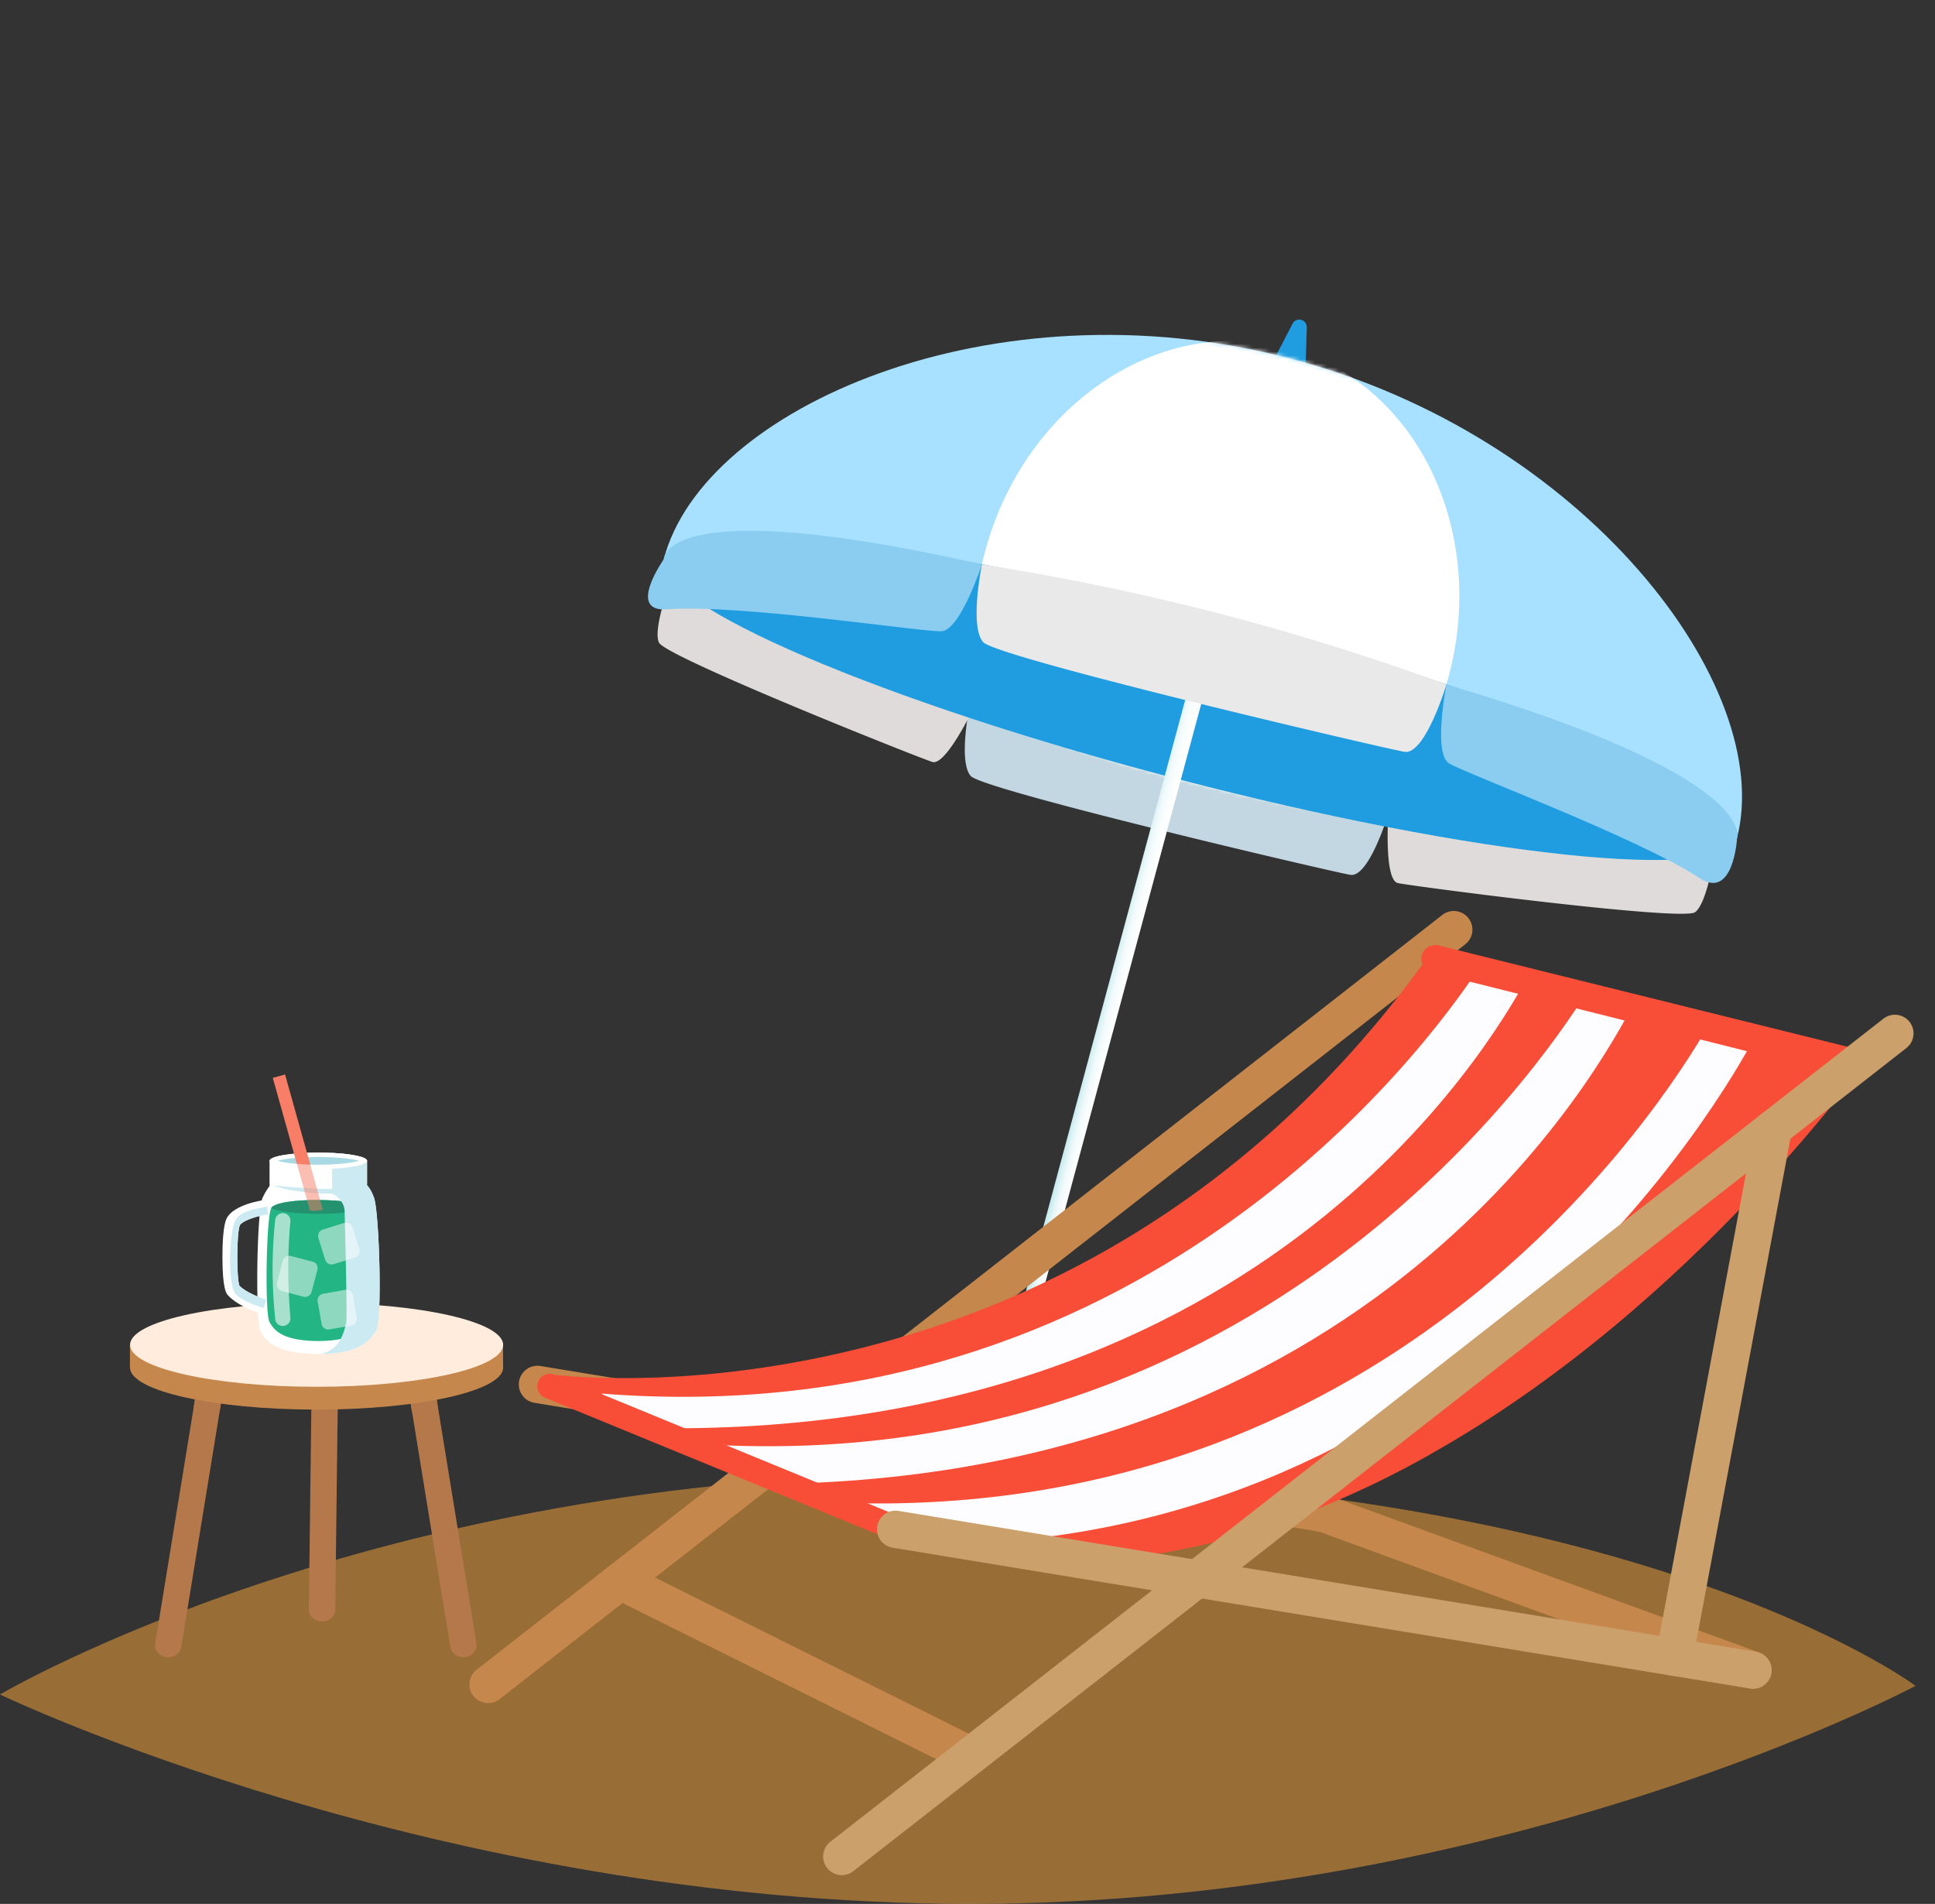 <svg xmlns="http://www.w3.org/2000/svg" width="498" height="490" fill="none"><rect width="100%" height="100%" fill="#333333" stroke="none"/><path fill="#FFAA3A" d="M493 433.891S387.775 490 249.831 490C112.124 490 0 436.109 0 436.109s95.895-56.806 243.716-56.806c176.522 0 249.284 54.588 249.284 54.588Z" opacity=".5"/><mask id="a" width="444" height="360" x="24" y="49" maskUnits="userSpaceOnUse" style="mask-type:luminance"><path fill="#fff" d="M24 49h443.031v359.68H24V49Z"/></mask><g mask="url(#a)"><path fill="#1F9DE0" d="m327.733 92.792 8.268 2.147.317-10.696a1.935 1.935 0 0 0-3.648-.95l-4.937 9.5Z"/><path fill="#C2D7E1" d="M249.54 181.692s-2.967 14.402.305 18.038c3.272 3.636 92.876 24.629 97.673 25.427 4.796.797 9.746-15.611 9.746-15.611a567.857 567.857 0 0 0-107.724-27.854Z"/><path fill="#DEDBDA" d="M173.178 147.985s-5.348 13.699-3.577 17.405c1.771 3.706 66.85 29.637 70.369 30.716 3.518 1.079 10.86-14.426 10.86-14.426a329.838 329.838 0 0 0-77.652-33.695ZM441.578 217.851s-2.005 14.566-5.348 16.935c-3.342 2.369-72.832-6.72-76.468-7.506-3.635-.786-2.451-17.897-2.451-17.897a329.399 329.399 0 0 1 84.267 8.468Z"/><path fill="#A8E1FF" d="M170.845 143.88s56.413 36.909 132.67 56.753c76.256 19.844 143.506 15.129 143.506 15.129 10.121-38.926-39.02-103.735-115.277-123.58-76.256-19.844-150.765 12.749-160.899 51.698Z"/><mask id="b" width="279" height="131" x="170" y="86" maskUnits="userSpaceOnUse" style="mask-type:luminance"><path fill="#fff" d="M170.845 143.88s56.413 36.909 132.67 56.753c76.256 19.844 143.506 15.129 143.506 15.129 10.121-38.926-39.02-103.735-115.277-123.58-76.256-19.844-150.765 12.749-160.899 51.698Z"/></mask><g mask="url(#b)"><path fill="#fff" d="M295.287 226.761c-33.022-8.595-51.791-46.302-41.921-84.219 9.87-37.918 44.641-61.688 77.663-53.093 33.022 8.596 51.79 46.302 41.921 84.22-9.87 37.917-44.641 61.688-77.663 53.092Z"/></g><path fill="#1F9DE0" d="M303.511 200.611c-76.262-19.85-135.658-45.262-132.666-56.758 2.993-11.497 67.241-4.724 143.503 15.126 76.261 19.851 135.658 45.262 132.665 56.759-2.992 11.496-67.24 4.723-143.502-15.127Z"/><path fill="url(#c)" d="m251.898 393.726-4.104-1.068 63.168-234.54 4.116 1.067-63.18 234.541Z"/><path fill="#EAE9E9" d="M252.72 145.253s-3.295 15.985.329 20.02c3.624 4.034 103.079 27.315 108.403 28.218 5.325.903 10.814-17.334 10.814-17.334a630.481 630.481 0 0 0-119.546-30.904Z"/><path fill="#8BCDF0" d="M252.721 145.253s-5.559 16.994-10.45 17.217c-4.891.222-51.733-7.037-70.686-5.653-10.379.738-.739-12.901-.739-12.901s-.621-17.3 81.875 1.337ZM372.265 176.157s-3.519 17.744.68 20.325c4.199 2.58 48.578 19.116 64.505 29.531 8.702 5.7 9.606-10.25 9.606-10.25s6.309-15.657-74.791-39.606Z"/></g><path fill="#B4784B" d="M57.139 359.315c0 .154-.01.316-.04.478l-.343 2.093-10.1 61.993c-.245 1.525-1.678 2.663-3.356 2.663-2.081 0-3.67-1.696-3.356-3.592l10.119-62.074.323-2.013c.245-1.525 1.679-2.663 3.356-2.663 1.906 0 3.397 1.418 3.397 3.115ZM119.257 426.542c-1.679 0-3.111-1.138-3.356-2.663l-10.09-61.947-.353-2.139a2.73 2.73 0 0 1-.04-.478c0-1.696 1.492-3.113 3.396-3.113 1.678 0 3.111 1.138 3.356 2.663l.343 2.085 10.1 62.002c.315 1.894-1.275 3.59-3.356 3.59ZM82.341 417.293c2.05.303 3.915-1.14 3.938-3.049l.801-64.801c.02-1.546-1.195-2.873-2.855-3.119-2.05-.304-3.914 1.139-3.937 3.049l-.801 64.801c-.021 1.545 1.194 2.872 2.854 3.119Z"/><path fill="#B4784B" d="M56.923 360.603c0 .154-.01.317-.04.478l-.343 2.094a121.132 121.132 0 0 1-6.694-1.011l.324-2.012c.245-1.525 1.679-2.663 3.358-2.663 1.904 0 3.395 1.417 3.395 3.114ZM112.72 362.318c-2.091.369-4.328.703-6.704.984l-.353-2.139a2.718 2.718 0 0 1-.04-.477c0-1.697 1.493-3.114 3.396-3.114 1.678 0 3.111 1.137 3.356 2.663l.345 2.083Z"/><path fill="#C6874D" d="M81.482 362.79c26.515 0 48.009-4.834 48.009-10.797 0-5.963-21.494-10.796-48.009-10.796s-48.01 4.833-48.01 10.796c0 5.963 21.495 10.797 48.01 10.797Z"/><path fill="#C6874D" d="M129.468 346.284H33.441v5.69h96.027v-5.69Z"/><path fill="#FFECDC" d="M81.482 356.915c26.515 0 48.009-4.834 48.009-10.797 0-5.962-21.494-10.796-48.009-10.796s-48.01 4.834-48.01 10.796c0 5.963 21.495 10.797 48.01 10.797Z"/><path fill="#fff" d="M96.713 342.748c-1.573 1.753-3.137 5.564-14.333 5.721h-.067v.011c-.136 0-.26-.011-.393-.011-.135 0-.26.011-.393.011v-.011c-11.254-.146-13.177-3.709-14.402-5.721-1.495-2.473-1.046-31.429.472-34.533.72-1.473 1.35-2.417 1.789-2.979.427-.54.686-.742.686-.742 0 .258 8.768.191 11.455.168v-.011h.786v.011c.73.011 1.888.011 3.204.011 3.564.023 8.252.011 8.252-.179 0 0 .27.112.686.539.483.507 1.158 1.45 1.788 3.182 1.391 3.788 2.224 32.576.47 34.533Z"/><path fill="#24B585" d="M94.477 340.286c-1.327 1.484-2.665 4.733-12.22 4.856v.011c-.113 0-.225-.011-.327-.011-.112 0-.224.011-.336.011v-.011c-9.556-.123-11.186-3.147-12.22-4.856-1.271-2.091-.855-26.652.392-29.306 0-.011.011-.011.011-.021 1.519-2.98 23.317-2.665 24.305.021 0 .011 0 .011.011.022 1.171 3.294 1.879 27.621.384 29.284Z"/><path fill="#24916F" d="M94.094 311.004c-2.153.944-7.06 1.413-12.13 1.413-5.183 0-10.586-.563-12.187-1.458 1.519-2.98 23.317-2.665 24.306.021 0 .011 0 .011.01.024Z"/><path fill="#fff" d="M94.466 298.683v6.194h-.078a.455.455 0 0 1 .067.157c.01.022.01.057.01.078 0 .878-3.193 1.631-7.723 1.945a64.757 64.757 0 0 1-4.823.168c-6.688 0-12.152-.876-12.535-1.989 0-.046-.011-.078-.011-.124 0-.078.034-.157.078-.235h-.078v-6.194h25.093Z"/><path fill="#fff" d="M81.92 300.881c6.928 0 12.545-.948 12.545-2.117s-5.617-2.117-12.545-2.117-12.545.948-12.545 2.117 5.617 2.117 12.545 2.117ZM61.752 315.319c.505-.934 3.551-2.259 7.284-2.755l-.27-2.034-.235-1.765c-1.36.18-8.264 1.258-10.152 4.721-1 1.855-1.135 7.149-1.135 10.128.022 8.218 1.034 9.319 1.405 9.735 2.72 2.979 8.173 4.631 8.792 4.811l.427-1.484.64-2.192c-1.348-.405-5.126-1.787-6.89-3.575-.777-2.236-.699-13.881.134-15.59Z"/><path fill="#CCEAF2" d="M61.751 315.319c.505-.934 3.552-2.259 7.284-2.755l-.27-2.034c-2.619.528-6.742 1.079-8.092 3.383-1 1.72-1.486 7.011-1.476 9.766.022 7.587 1.094 9.032 1.476 9.414 1.789 1.81 5.191 2.875 7.193 3.583l.64-2.192c-1.348-.405-5.126-1.787-6.89-3.575-.776-2.236-.697-13.881.135-15.59ZM96.242 308.215c-.63-1.731-1.304-2.675-1.788-3.182a.455.455 0 0 0-.068-.157h.079v-6.194h-.011c-.19-.934-3.957-1.709-9.062-1.957l.034 1.957.034 2.125.046 5.186c-6.428.093-15.275-.931-15.275-.931 5.456 2.01 12.806 2.166 15.312 2.155.258.128 3.167 1.64 3.167 4.694 0 1.687.753 27.767.37 28.7-.37.933-.99 6.879-6.7 7.857 11.197-.158 12.76-3.968 14.333-5.722 1.755-1.955.923-30.743-.471-34.531Z"/><path fill="#A8D9E5" d="M81.92 300.144c-6.547 0-10.051-.889-10.564-1.391.455-.468 3.96-1.362 10.563-1.362 1.057 0 2.084.03 3.05.07 4.944.238 7.104.941 7.504 1.302-.402.358-2.547 1.058-7.448 1.311-.982.04-2.03.07-3.106.07Z"/><path fill="#fff" d="M94.455 298.683c-.19-.934-3.957-1.708-9.062-1.956a85.178 85.178 0 0 0-3.474-.078c-1.011 0-1.99.022-2.923.067-1.18.034-2.282.112-3.305.213-3.653.349-6.15 1.001-6.307 1.754-.011.022-.011.056-.011.078 0 .854 3.025 1.597 7.375 1.933 1.068.091 2.203.147 3.406.169.574.011 1.17.022 1.765.022 1.226 0 2.417-.035 3.541-.08 5.205-.269 9.006-1.079 9.006-2.045 0-.021 0-.055-.011-.077Zm-9.039 1.001c-1.326.056-2.44.078-3.495.078-.732 0-1.416-.011-2.08-.033a55.505 55.505 0 0 1-3.418-.192c-2.315-.191-4.002-.494-5.014-.776.945-.27 2.485-.55 4.587-.742.978-.09 2.08-.157 3.305-.203a74.783 74.783 0 0 1 6.037.035c3.52.168 5.845.561 7.094.91-1.237.349-3.542.742-7.016.923Z"/><path fill="#fff" d="M72.783 341.268a1.968 1.968 0 0 1-1.967-1.968c-.88-8.703-.87-17.068 0-25.105a1.967 1.967 0 0 1 3.935 0c-.764 8.072-.735 16.451 0 25.105a1.968 1.968 0 0 1-1.968 1.968Z" opacity=".6"/><path fill="#F87E67" d="M83.092 311.347c-1.008.263-2.118.332-3.306.248l-9.555-34.164 3.119-.873 9.742 34.789Z" opacity=".5"/><path fill="#F87E67" d="M79.839 299.729a55.505 55.505 0 0 1-3.418-.192l-.427-1.518-.304-1.09-5.463-19.503 3.126-.865 5.644 20.155.303 1.102.539 1.911Z"/><g fill="#fff" opacity=".8"><path d="m91.35 323.638-5.497 1.719a.423.423 0 0 1-.112.024 1.713 1.713 0 0 1-2.046-1.148l-1.754-5.609a1.726 1.726 0 0 1 1.124-2.158l3.923-1.225 1.573-.494a1.717 1.717 0 0 1 2.158 1.124l1.754 5.609a1.707 1.707 0 0 1-1.123 2.158ZM81.683 326.82l-1.496 5.688a1.727 1.727 0 0 1-2.101 1.225l-4.07-1.067-1.495-.393a1.716 1.716 0 0 1-1.225-2.102l1.484-5.687a1.739 1.739 0 0 1 1.674-1.282h.011c.135 0 .27.022.417.056l5.575 1.461a1.708 1.708 0 0 1 1.226 2.101ZM90.44 341.151l-.91.158c-.022 0-.034.011-.045.011l-4.71.831a1.73 1.73 0 0 1-2.001-1.394l-1.023-5.789a1.723 1.723 0 0 1 1.09-1.911l.067-.011a.907.907 0 0 1 .236-.067l5.676-1.001a1.71 1.71 0 0 1 1.99 1.394l1.023 5.778a1.713 1.713 0 0 1-1.393 2.001Z" opacity=".6"/></g><path fill="#C6874D" d="M451.166 434.636a4.817 4.817 0 0 1-1.645-.29l-110.074-40.149-201.904-33.157a4.8 4.8 0 0 1-3.956-5.512 4.8 4.8 0 0 1 5.512-3.956l202.346 33.23c.294.05.586.125.867.229l110.497 40.301a4.794 4.794 0 0 1 2.861 6.148 4.79 4.79 0 0 1-4.504 3.156Z"/><path fill="#C6874D" d="M125.617 438.321a4.785 4.785 0 0 1-3.782-1.843 4.794 4.794 0 0 1 .824-6.732L371.194 235.48a4.792 4.792 0 0 1 6.734.824 4.795 4.795 0 0 1-.824 6.733L128.568 437.303a4.774 4.774 0 0 1-2.951 1.018Z"/><path fill="#C6874D" d="M249.878 456.625a4.752 4.752 0 0 1-2.135-.502l-90.233-44.911a4.796 4.796 0 0 1 4.274-8.587l90.234 44.911a4.794 4.794 0 0 1-2.14 9.089Z"/><path fill="#F84E37" d="M481.836 270.978s-45.33 64.853-113.739 103.315l-.059.058c-17.636 9.942-36.868 18.106-57.224 22.959-21.778 5.207-44.798 6.569-68.765 2.19-1.006-.177-1.952-.414-2.959-.592l-96.34-45.09s28.996 3.847 69.119-4.615c45.98-9.644 106.46-35.326 154.453-101.301 1.124-1.539 2.249-3.137 3.374-4.735l2.544.651 109.596 27.16Z"/><path fill="#FDFCFF" d="M380.754 248.962C366.893 270.02 293.627 369.555 154.85 358.67l.41.525c.422.257.845.504 1.253.839 3.616 2.974 8.262 4.61 12.592 6.217 3.627 1.347 1.432 1.347 3.627 1.347 159.779.243 215.179-107.221 220.464-116.163-4.153-.748-8.239-1.827-12.442-2.473Z"/><path fill="#FDFCFF" d="M408.555 255.058c-13.253 21.446-85.203 123.735-224.235 116.824l1.987-.189c.429.245.859.479 1.276.804 3.7 2.868 8.391 4.371 12.764 5.856 3.664 1.243 5.064 2.657 8.672 4.04 2.23-.003-3.796-.619-1.602-.682 155.578-5.895 208.618-115.444 213.646-124.532-4.172-.634-8.286-1.597-12.508-2.121Z"/><path fill="#FDFCFF" d="M439.725 263.886c-12.578 21.85-79.761 125.585-218.942 123.015l.442.499c.437.231.874.453 1.301.762 3.788 2.752 8.524 4.107 12.941 5.455 3.701 1.128 7.338 2.442 10.987 3.713 2.229-.073 4.48-.113 6.67-.244 133.036-7.966 194.429-122.232 199.169-131.472-4.191-.503-8.333-1.335-12.568-1.728Z"/><path fill="#F84E37" d="M232.537 397.328a3.187 3.187 0 0 1-1.305-.238l-90.928-37.341a3.199 3.199 0 1 1 2.432-5.917l90.928 37.341a3.2 3.2 0 0 1 1.743 4.174 3.203 3.203 0 0 1-2.87 1.981ZM474.624 276.506c-.47.083-.963.07-1.456-.053l-104.719-26.259a3.515 3.515 0 0 1-2.552-4.262 3.516 3.516 0 0 1 4.262-2.552l104.719 26.259a3.515 3.515 0 0 1 2.553 4.262 3.52 3.52 0 0 1-2.807 2.605Z"/><path fill="#CCA06B" d="M451.17 434.636c-.258 0-.52-.019-.784-.063l-220.657-36.241a4.8 4.8 0 0 1-3.956-5.512c.43-2.614 2.903-4.403 5.511-3.957l220.657 36.243a4.796 4.796 0 0 1-.771 9.53Z"/><path fill="#CCA06B" d="M216.652 482.6a4.783 4.783 0 0 1-3.782-1.843 4.794 4.794 0 0 1 .824-6.732l271.025-211.842a4.792 4.792 0 0 1 6.734.824 4.794 4.794 0 0 1-.825 6.732L219.603 481.583a4.771 4.771 0 0 1-2.951 1.017Z"/><path fill="#CCA06B" d="M430.937 431.311a4.798 4.798 0 0 1-4.721-5.681l25.47-136.112c.489-2.601 2.992-4.325 5.597-3.832a4.8 4.8 0 0 1 3.834 5.6l-25.47 136.112a4.799 4.799 0 0 1-4.71 3.913Z"/><defs><linearGradient id="c" x1="254.138" x2="304.262" y1="277.707" y2="290.625" gradientUnits="userSpaceOnUse"><stop offset=".42" stop-color="#86D5DC"/><stop offset=".44" stop-color="#ABE2E7"/><stop offset=".46" stop-color="#C9ECF0"/><stop offset=".48" stop-color="#E1F4F6"/><stop offset=".5" stop-color="#F2FAFB"/><stop offset=".53" stop-color="#FCFEFE"/><stop offset=".56" stop-color="#fff"/></linearGradient></defs></svg>